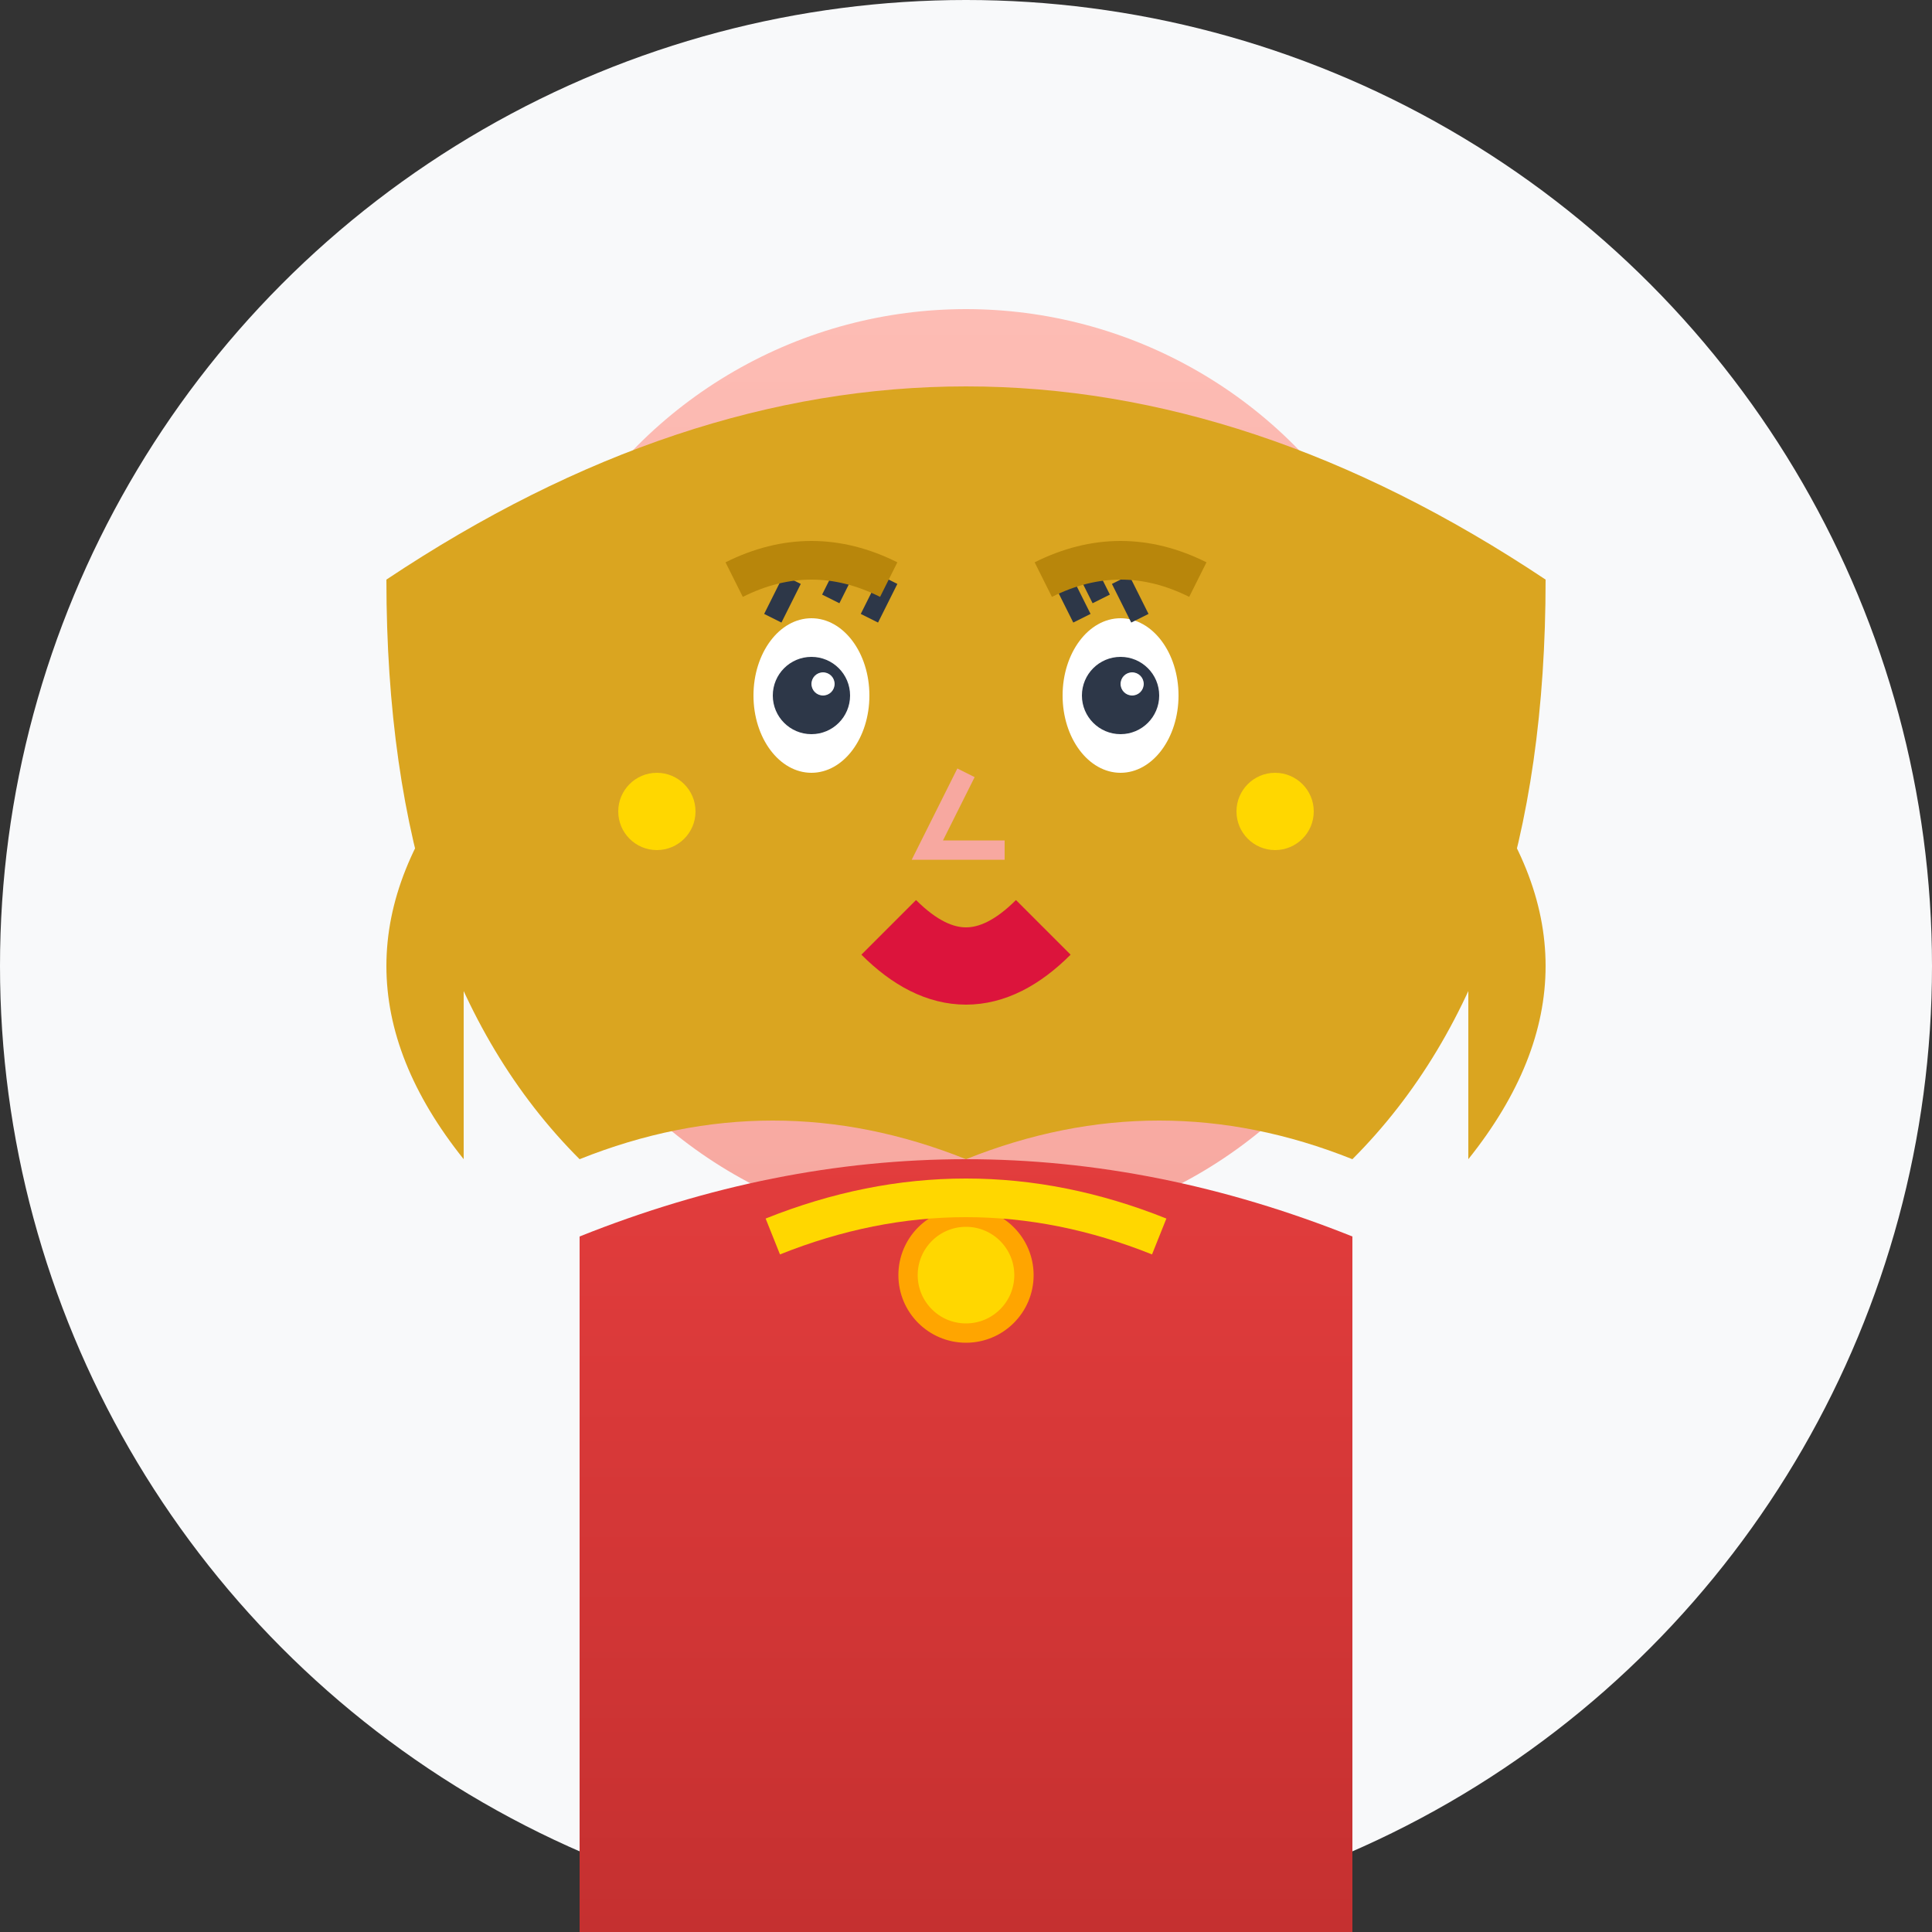 <svg width="50" height="50" viewBox="0 0 50 50" xmlns="http://www.w3.org/2000/svg">
  <rect x="0" y="0" width="50" height="50" fill="#333333" stroke="none"/>
  <defs>
    <linearGradient id="skinGradient2" x1="0%" y1="0%" x2="0%" y2="100%">
      <stop offset="0%" stop-color="#FDBCB4"/>
      <stop offset="100%" stop-color="#F7A8A0"/>
    </linearGradient>
    <linearGradient id="blouseGradient" x1="0%" y1="0%" x2="0%" y2="100%">
      <stop offset="0%" stop-color="#E53E3E"/>
      <stop offset="100%" stop-color="#C53030"/>
    </linearGradient>
  </defs>
  
  <!-- Background circle -->
  <circle cx="25" cy="25" r="25" fill="#f8f9fa"/>
  
  <!-- Face -->
  <circle cx="25" cy="20" r="12" fill="url(#skinGradient2)"/>
  
  <!-- Hair (longer, feminine style) -->
  <path d="M10 15 Q25 5 40 15 Q40 25 35 30 Q30 28 25 30 Q20 28 15 30 Q10 25 10 15" fill="#DAA520"/>
  <path d="M12 20 Q8 25 12 30" fill="#DAA520"/>
  <path d="M38 20 Q42 25 38 30" fill="#DAA520"/>
  
  <!-- Eyes -->
  <ellipse cx="21" cy="18" rx="1.5" ry="2" fill="white"/>
  <ellipse cx="29" cy="18" rx="1.5" ry="2" fill="white"/>
  <circle cx="21" cy="18" r="1" fill="#2D3748"/>
  <circle cx="29" cy="18" r="1" fill="#2D3748"/>
  <circle cx="21.3" cy="17.7" r="0.3" fill="white"/>
  <circle cx="29.3" cy="17.7" r="0.3" fill="white"/>
  
  <!-- Eyelashes -->
  <path d="M20 16 L20.5 15 M21.5 15.5 L22 14.5 M22.5 16 L23 15" stroke="#2D3748" stroke-width="0.5"/>
  <path d="M28 16 L27.5 15 M28.5 15.5 L28 14.5 M29.5 16 L29 15" stroke="#2D3748" stroke-width="0.5"/>
  
  <!-- Eyebrows -->
  <path d="M19 15 Q21 14 23 15" stroke="#B8860B" stroke-width="1" fill="none"/>
  <path d="M27 15 Q29 14 31 15" stroke="#B8860B" stroke-width="1" fill="none"/>
  
  <!-- Nose -->
  <path d="M25 20 L24 22 L26 22" stroke="#F7A8A0" stroke-width="0.5" fill="none"/>
  
  <!-- Mouth (with lipstick) -->
  <path d="M23 24 Q25 26 27 24" stroke="#DC143C" stroke-width="2" fill="none"/>
  
  <!-- Blouse -->
  <path d="M15 32 Q25 28 35 32 L35 50 L15 50 Z" fill="url(#blouseGradient)"/>
  
  <!-- Necklace -->
  <circle cx="25" cy="33" r="1.5" fill="#FFD700" stroke="#FFA500" stroke-width="0.5"/>
  <path d="M20 32 Q25 30 30 32" stroke="#FFD700" stroke-width="1" fill="none"/>
  
  <!-- Earrings -->
  <circle cx="17" cy="21" r="1" fill="#FFD700"/>
  <circle cx="33" cy="21" r="1" fill="#FFD700"/>
</svg>

